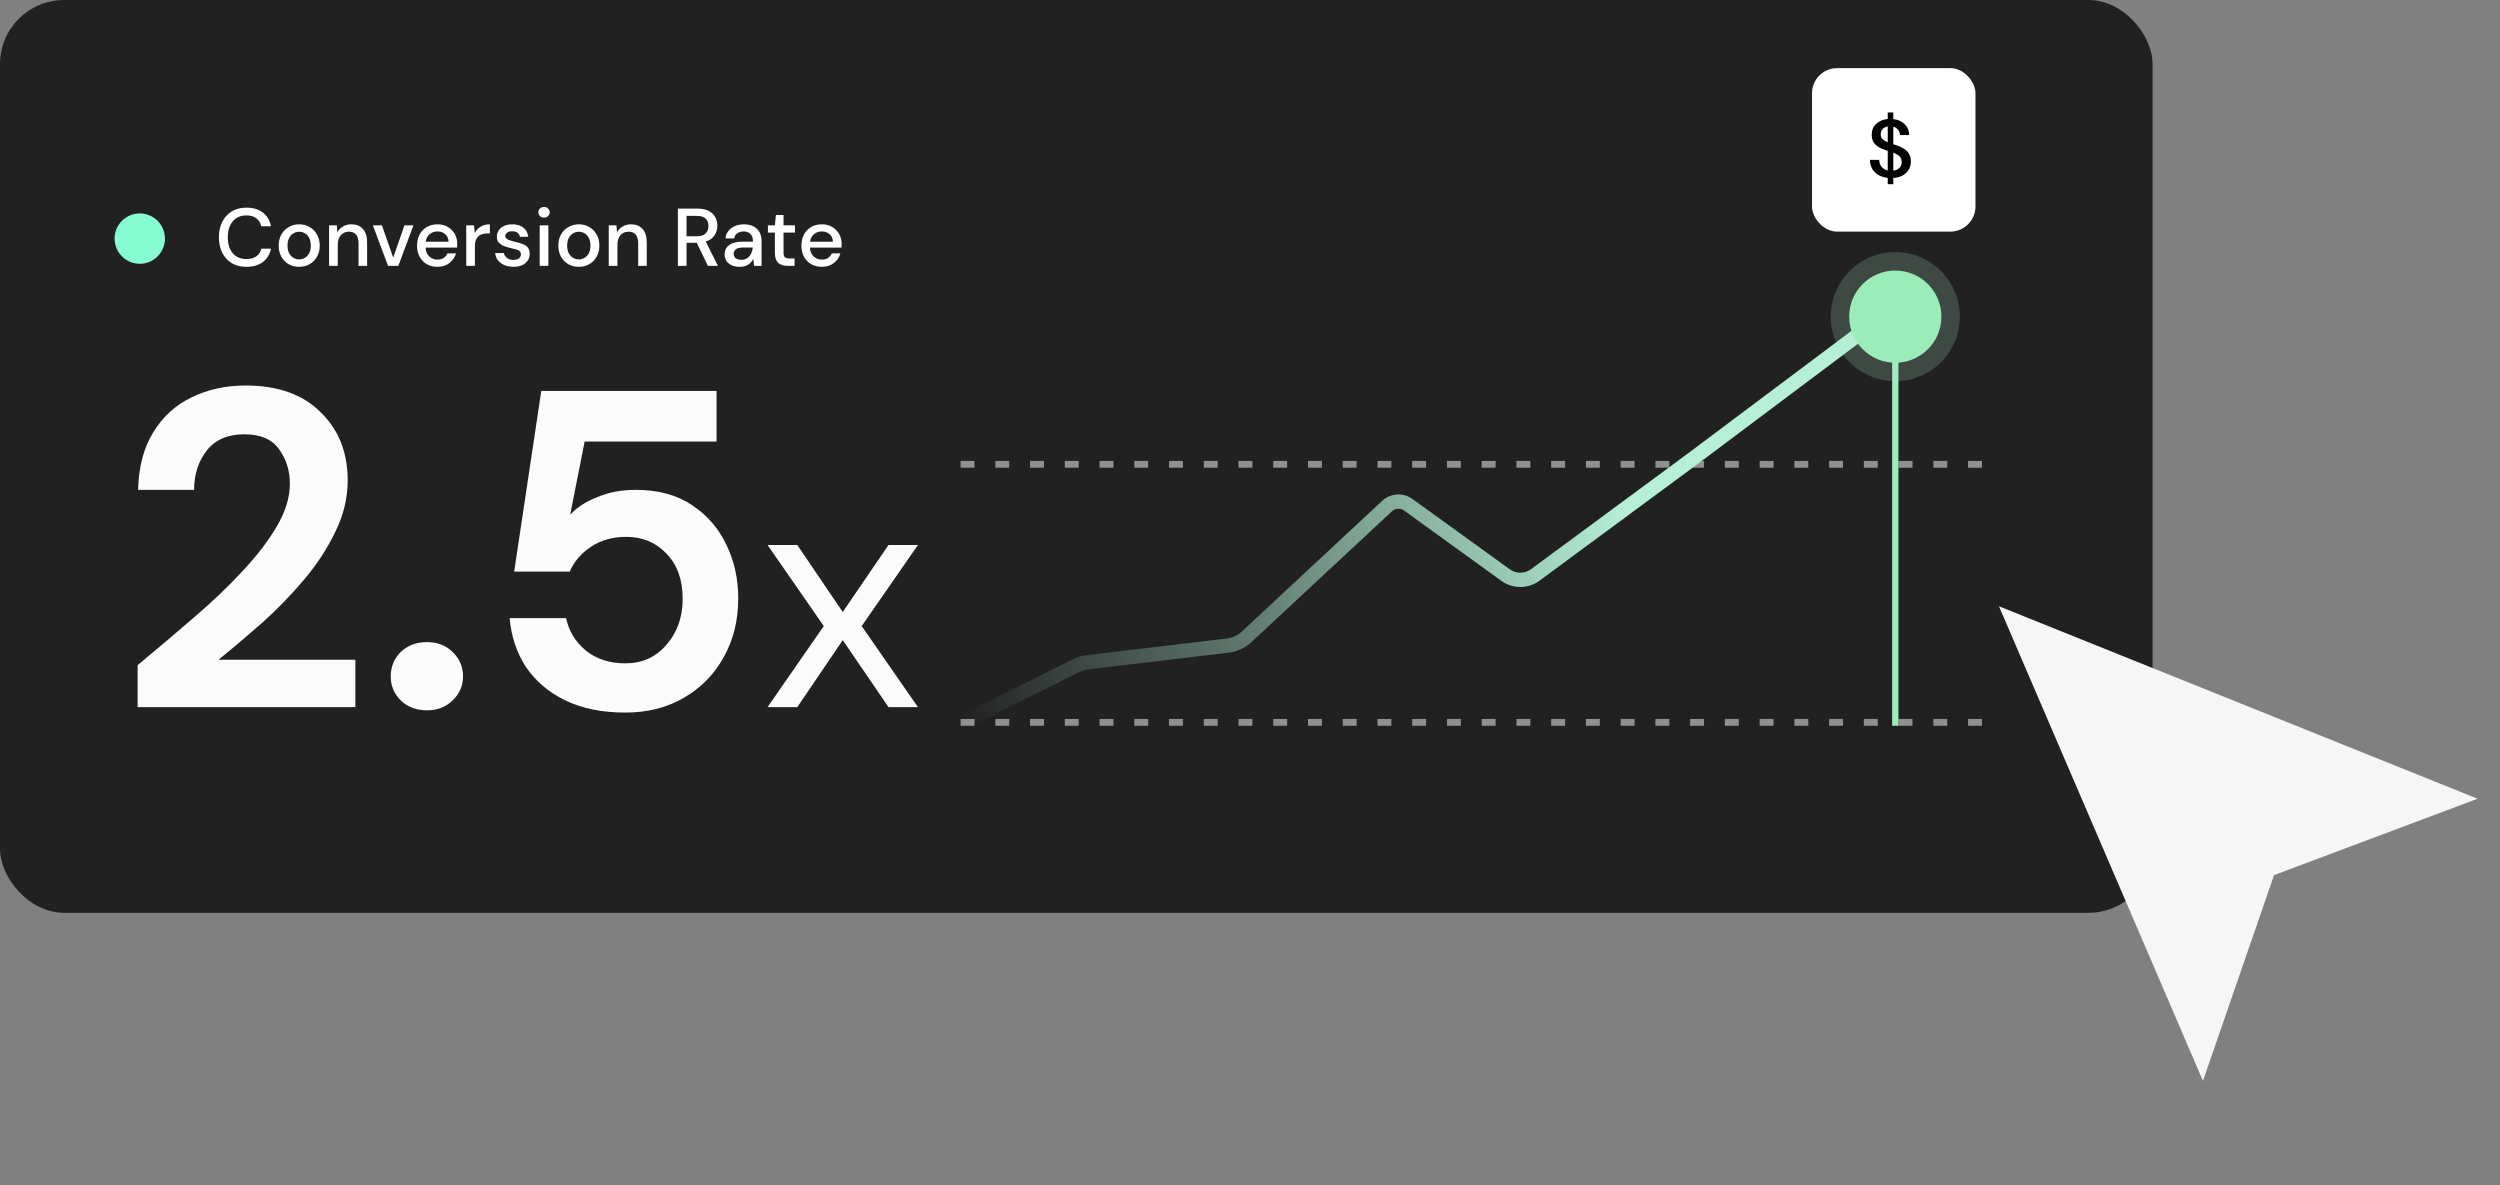 <svg xmlns="http://www.w3.org/2000/svg" width="367" height="174" viewBox="0 0 367 174" fill="none"><rect x="0" y="0" width="367" height="174" fill="#808080" stroke="none"/><rect width="316" height="134" rx="9.412" fill="#212121"></rect><circle cx="20.518" cy="35.026" r="3.696" fill="#85FCD2"></circle><path d="M36.178 39.17C35.346 39.17 34.626 38.99 34.018 38.63C33.418 38.262 32.954 37.754 32.626 37.106C32.298 36.45 32.134 35.694 32.134 34.838C32.134 33.974 32.298 33.218 32.626 32.57C32.954 31.914 33.418 31.402 34.018 31.034C34.626 30.666 35.346 30.482 36.178 30.482C37.162 30.482 37.966 30.722 38.59 31.202C39.214 31.682 39.61 32.354 39.778 33.218H38.362C38.25 32.73 38.01 32.342 37.642 32.054C37.274 31.766 36.782 31.622 36.166 31.622C35.326 31.622 34.662 31.91 34.174 32.486C33.686 33.054 33.442 33.838 33.442 34.838C33.442 35.83 33.686 36.61 34.174 37.178C34.662 37.746 35.326 38.03 36.166 38.03C36.782 38.03 37.274 37.894 37.642 37.622C38.01 37.35 38.25 36.978 38.362 36.506H39.778C39.61 37.338 39.214 37.99 38.59 38.462C37.966 38.934 37.162 39.17 36.178 39.17ZM43.912 39.17C43.344 39.17 42.832 39.042 42.376 38.786C41.928 38.522 41.572 38.158 41.308 37.694C41.044 37.222 40.912 36.674 40.912 36.05C40.912 35.426 41.044 34.882 41.308 34.418C41.58 33.946 41.944 33.582 42.4 33.326C42.856 33.062 43.364 32.93 43.924 32.93C44.492 32.93 45 33.062 45.448 33.326C45.904 33.582 46.264 33.946 46.528 34.418C46.8 34.882 46.936 35.426 46.936 36.05C46.936 36.674 46.8 37.222 46.528 37.694C46.264 38.158 45.904 38.522 45.448 38.786C44.992 39.042 44.48 39.17 43.912 39.17ZM43.912 38.078C44.216 38.078 44.496 38.002 44.752 37.85C45.016 37.698 45.228 37.474 45.388 37.178C45.548 36.874 45.628 36.498 45.628 36.05C45.628 35.602 45.548 35.23 45.388 34.934C45.236 34.63 45.028 34.402 44.764 34.25C44.508 34.098 44.228 34.022 43.924 34.022C43.62 34.022 43.336 34.098 43.072 34.25C42.816 34.402 42.608 34.63 42.448 34.934C42.288 35.23 42.208 35.602 42.208 36.05C42.208 36.498 42.288 36.874 42.448 37.178C42.608 37.474 42.816 37.698 43.072 37.85C43.328 38.002 43.608 38.078 43.912 38.078ZM48.312 39.026V33.074H49.44L49.536 34.118C49.72 33.75 49.988 33.462 50.34 33.254C50.7 33.038 51.112 32.93 51.576 32.93C52.296 32.93 52.86 33.154 53.268 33.602C53.684 34.05 53.892 34.718 53.892 35.606V39.026H52.632V35.738C52.632 34.586 52.16 34.01 51.216 34.01C50.744 34.01 50.352 34.178 50.04 34.514C49.736 34.85 49.584 35.33 49.584 35.954V39.026H48.312ZM56.964 39.026L54.732 33.074H56.064L57.72 37.814L59.376 33.074H60.696L58.476 39.026H56.964ZM64.221 39.17C63.637 39.17 63.117 39.042 62.661 38.786C62.213 38.522 61.861 38.158 61.605 37.694C61.349 37.23 61.221 36.69 61.221 36.074C61.221 35.45 61.345 34.902 61.593 34.43C61.849 33.958 62.201 33.59 62.649 33.326C63.105 33.062 63.633 32.93 64.233 32.93C64.817 32.93 65.325 33.062 65.757 33.326C66.189 33.582 66.525 33.926 66.765 34.358C67.005 34.79 67.125 35.266 67.125 35.786C67.125 35.866 67.121 35.954 67.113 36.05C67.113 36.138 67.109 36.238 67.101 36.35H62.469C62.509 36.926 62.697 37.366 63.033 37.67C63.377 37.966 63.773 38.114 64.221 38.114C64.581 38.114 64.881 38.034 65.121 37.874C65.369 37.706 65.553 37.482 65.673 37.202H66.945C66.785 37.762 66.465 38.23 65.985 38.606C65.513 38.982 64.925 39.17 64.221 39.17ZM64.221 33.974C63.797 33.974 63.421 34.102 63.093 34.358C62.765 34.606 62.565 34.982 62.493 35.486H65.853C65.829 35.022 65.665 34.654 65.361 34.382C65.057 34.11 64.677 33.974 64.221 33.974ZM68.445 39.026V33.074H69.585L69.693 34.202C69.901 33.81 70.189 33.502 70.557 33.278C70.933 33.046 71.385 32.93 71.913 32.93V34.262H71.565C71.213 34.262 70.897 34.322 70.617 34.442C70.345 34.554 70.125 34.75 69.957 35.03C69.797 35.302 69.717 35.682 69.717 36.17V39.026H68.445ZM75.379 39.17C74.627 39.17 74.007 38.986 73.519 38.618C73.031 38.25 72.751 37.762 72.679 37.154H73.963C74.027 37.426 74.179 37.662 74.419 37.862C74.659 38.054 74.975 38.15 75.367 38.15C75.751 38.15 76.031 38.07 76.207 37.91C76.383 37.75 76.471 37.566 76.471 37.358C76.471 37.054 76.347 36.85 76.099 36.746C75.859 36.634 75.523 36.534 75.091 36.446C74.755 36.374 74.419 36.278 74.083 36.158C73.755 36.038 73.479 35.87 73.255 35.654C73.039 35.43 72.931 35.13 72.931 34.754C72.931 34.234 73.131 33.802 73.531 33.458C73.931 33.106 74.491 32.93 75.211 32.93C75.875 32.93 76.411 33.09 76.819 33.41C77.235 33.73 77.479 34.182 77.551 34.766H76.327C76.287 34.51 76.167 34.31 75.967 34.166C75.775 34.022 75.515 33.95 75.187 33.95C74.867 33.95 74.619 34.018 74.443 34.154C74.267 34.282 74.179 34.45 74.179 34.658C74.179 34.866 74.299 35.03 74.539 35.15C74.787 35.27 75.111 35.378 75.511 35.474C75.911 35.562 76.279 35.666 76.615 35.786C76.959 35.898 77.235 36.066 77.443 36.29C77.651 36.514 77.755 36.842 77.755 37.274C77.763 37.818 77.551 38.27 77.119 38.63C76.695 38.99 76.115 39.17 75.379 39.17ZM79.864 31.946C79.624 31.946 79.424 31.874 79.264 31.73C79.112 31.578 79.036 31.39 79.036 31.166C79.036 30.942 79.112 30.758 79.264 30.614C79.424 30.462 79.624 30.386 79.864 30.386C80.104 30.386 80.3 30.462 80.452 30.614C80.612 30.758 80.692 30.942 80.692 31.166C80.692 31.39 80.612 31.578 80.452 31.73C80.3 31.874 80.104 31.946 79.864 31.946ZM79.228 39.026V33.074H80.5V39.026H79.228ZM84.963 39.17C84.395 39.17 83.883 39.042 83.427 38.786C82.979 38.522 82.623 38.158 82.359 37.694C82.095 37.222 81.963 36.674 81.963 36.05C81.963 35.426 82.095 34.882 82.359 34.418C82.631 33.946 82.995 33.582 83.451 33.326C83.907 33.062 84.415 32.93 84.975 32.93C85.543 32.93 86.051 33.062 86.499 33.326C86.955 33.582 87.315 33.946 87.579 34.418C87.851 34.882 87.987 35.426 87.987 36.05C87.987 36.674 87.851 37.222 87.579 37.694C87.315 38.158 86.955 38.522 86.499 38.786C86.043 39.042 85.531 39.17 84.963 39.17ZM84.963 38.078C85.267 38.078 85.547 38.002 85.803 37.85C86.067 37.698 86.279 37.474 86.439 37.178C86.599 36.874 86.679 36.498 86.679 36.05C86.679 35.602 86.599 35.23 86.439 34.934C86.287 34.63 86.079 34.402 85.815 34.25C85.559 34.098 85.279 34.022 84.975 34.022C84.671 34.022 84.387 34.098 84.123 34.25C83.867 34.402 83.659 34.63 83.499 34.934C83.339 35.23 83.259 35.602 83.259 36.05C83.259 36.498 83.339 36.874 83.499 37.178C83.659 37.474 83.867 37.698 84.123 37.85C84.379 38.002 84.659 38.078 84.963 38.078ZM89.363 39.026V33.074H90.491L90.587 34.118C90.771 33.75 91.039 33.462 91.391 33.254C91.751 33.038 92.163 32.93 92.627 32.93C93.347 32.93 93.911 33.154 94.319 33.602C94.735 34.05 94.943 34.718 94.943 35.606V39.026H93.683V35.738C93.683 34.586 93.211 34.01 92.267 34.01C91.795 34.01 91.403 34.178 91.091 34.514C90.787 34.85 90.635 35.33 90.635 35.954V39.026H89.363ZM99.512 39.026V30.626H102.404C103.068 30.626 103.612 30.738 104.036 30.962C104.468 31.186 104.788 31.49 104.996 31.874C105.204 32.25 105.308 32.67 105.308 33.134C105.308 33.654 105.168 34.126 104.888 34.55C104.616 34.974 104.188 35.278 103.604 35.462L105.392 39.026H103.916L102.284 35.642H100.784V39.026H99.512ZM100.784 34.682H102.332C102.908 34.682 103.328 34.542 103.592 34.262C103.864 33.982 104 33.618 104 33.17C104 32.722 103.868 32.366 103.604 32.102C103.34 31.83 102.912 31.694 102.32 31.694H100.784V34.682ZM108.593 39.17C108.089 39.17 107.673 39.086 107.345 38.918C107.017 38.75 106.773 38.53 106.613 38.258C106.453 37.978 106.373 37.674 106.373 37.346C106.373 36.77 106.597 36.314 107.045 35.978C107.493 35.642 108.133 35.474 108.965 35.474H110.525V35.366C110.525 34.902 110.397 34.554 110.141 34.322C109.893 34.09 109.569 33.974 109.169 33.974C108.817 33.974 108.509 34.062 108.245 34.238C107.989 34.406 107.833 34.658 107.777 34.994H106.505C106.545 34.562 106.689 34.194 106.937 33.89C107.193 33.578 107.513 33.342 107.897 33.182C108.289 33.014 108.717 32.93 109.181 32.93C110.013 32.93 110.657 33.15 111.113 33.59C111.569 34.022 111.797 34.614 111.797 35.366V39.026H110.693L110.585 38.006C110.417 38.334 110.173 38.61 109.853 38.834C109.533 39.058 109.113 39.17 108.593 39.17ZM108.845 38.138C109.189 38.138 109.477 38.058 109.709 37.898C109.949 37.73 110.133 37.51 110.261 37.238C110.397 36.966 110.481 36.666 110.513 36.338H109.097C108.593 36.338 108.233 36.426 108.017 36.602C107.809 36.778 107.705 36.998 107.705 37.262C107.705 37.534 107.805 37.75 108.005 37.91C108.213 38.062 108.493 38.138 108.845 38.138ZM115.659 39.026C115.075 39.026 114.611 38.886 114.267 38.606C113.923 38.318 113.751 37.81 113.751 37.082V34.142H112.731V33.074H113.751L113.907 31.562H115.023V33.074H116.703V34.142H115.023V37.082C115.023 37.41 115.091 37.638 115.227 37.766C115.371 37.886 115.615 37.946 115.959 37.946H116.643V39.026H115.659ZM120.647 39.17C120.063 39.17 119.543 39.042 119.087 38.786C118.639 38.522 118.287 38.158 118.031 37.694C117.775 37.23 117.647 36.69 117.647 36.074C117.647 35.45 117.771 34.902 118.019 34.43C118.275 33.958 118.627 33.59 119.075 33.326C119.531 33.062 120.059 32.93 120.659 32.93C121.243 32.93 121.751 33.062 122.183 33.326C122.615 33.582 122.951 33.926 123.191 34.358C123.431 34.79 123.551 35.266 123.551 35.786C123.551 35.866 123.547 35.954 123.539 36.05C123.539 36.138 123.535 36.238 123.527 36.35H118.895C118.935 36.926 119.123 37.366 119.459 37.67C119.803 37.966 120.199 38.114 120.647 38.114C121.007 38.114 121.307 38.034 121.547 37.874C121.795 37.706 121.979 37.482 122.099 37.202H123.371C123.211 37.762 122.891 38.23 122.411 38.606C121.939 38.982 121.351 39.17 120.647 39.17ZM120.647 33.974C120.223 33.974 119.847 34.102 119.519 34.358C119.191 34.606 118.991 34.982 118.919 35.486H122.279C122.255 35.022 122.091 34.654 121.787 34.382C121.483 34.11 121.103 33.974 120.647 33.974Z" fill="white"></path><g opacity="0.98"><path d="M20.204 103.81V97.643C23.034 95.299 25.775 92.978 28.427 90.68C31.124 88.381 33.512 86.104 35.59 83.849C37.712 81.594 39.392 79.406 40.63 77.284C41.912 75.117 42.553 73.017 42.553 70.984C42.553 69.083 42.022 67.403 40.961 65.944C39.944 64.485 38.242 63.755 35.855 63.755C33.423 63.755 31.589 64.551 30.351 66.143C29.113 67.734 28.494 69.657 28.494 71.912H20.271C20.359 68.508 21.111 65.678 22.525 63.424C23.94 61.125 25.819 59.423 28.162 58.317C30.505 57.168 33.136 56.593 36.054 56.593C40.784 56.593 44.454 57.897 47.062 60.506C49.715 63.07 51.041 66.408 51.041 70.519C51.041 73.084 50.444 75.582 49.251 78.013C48.101 80.445 46.576 82.788 44.675 85.043C42.774 87.297 40.718 89.419 38.508 91.409C36.297 93.354 34.153 95.167 32.075 96.847H52.169V103.81H20.204ZM62.666 104.274C61.118 104.274 59.836 103.788 58.819 102.815C57.847 101.843 57.36 100.671 57.36 99.301C57.36 97.886 57.847 96.692 58.819 95.719C59.836 94.747 61.118 94.261 62.666 94.261C64.213 94.261 65.473 94.747 66.446 95.719C67.463 96.692 67.971 97.886 67.971 99.301C67.971 100.671 67.463 101.843 66.446 102.815C65.473 103.788 64.213 104.274 62.666 104.274ZM91.794 104.606C88.39 104.606 85.45 104.009 82.974 102.815C80.542 101.622 78.619 99.986 77.204 97.908C75.834 95.786 75.038 93.398 74.817 90.746H83.106C83.504 92.647 84.477 94.239 86.024 95.521C87.572 96.758 89.495 97.377 91.794 97.377C94.27 97.377 96.281 96.471 97.829 94.659C99.42 92.846 100.216 90.591 100.216 87.894C100.216 85.109 99.42 82.898 97.829 81.263C96.281 79.627 94.314 78.809 91.926 78.809C89.937 78.809 88.213 79.295 86.754 80.268C85.295 81.241 84.256 82.456 83.637 83.915H75.48L79.459 57.389H105.19V64.816H85.825L83.703 75.559C84.676 74.499 86.002 73.636 87.682 72.973C89.362 72.266 91.241 71.912 93.319 71.912C96.635 71.912 99.398 72.664 101.609 74.167C103.819 75.626 105.499 77.571 106.649 80.003C107.798 82.39 108.373 84.999 108.373 87.828C108.373 91.055 107.665 93.929 106.251 96.449C104.88 98.969 102.935 100.958 100.415 102.417C97.939 103.876 95.065 104.606 91.794 104.606ZM112.675 103.81L120.931 91.906L112.675 80.002H117.043L123.715 89.842L130.435 80.002H134.755L126.499 91.906L134.755 103.81H130.435L123.715 93.97L117.043 103.81H112.675Z" fill="white"></path></g><g opacity="0.5"><line x1="141.014" y1="68.16" x2="293.014" y2="68.16" stroke="white" stroke-dasharray="2.04 3.06"></line><line x1="141.014" y1="106.043" x2="293.014" y2="106.043" stroke="white" stroke-dasharray="2.04 3.06"></line></g><path d="M140.682 105.173C140.164 105.431 139.953 106.061 140.212 106.579C140.47 107.098 141.1 107.308 141.618 107.05L140.682 105.173ZM248.336 67.463L248.959 68.306L248.965 68.302L248.336 67.463ZM221.022 84.424L221.637 83.573L221.022 84.424ZM225.375 84.402L225.997 85.246L225.375 84.402ZM203.617 74.292L204.331 75.06L203.617 74.292ZM206.734 74.099L207.348 73.248L206.734 74.099ZM180.237 94.767L180.361 95.809L180.237 94.767ZM183.008 93.482L182.293 92.715L183.008 93.482ZM158.007 97.706L157.539 96.767L158.007 97.706ZM159.621 97.223L159.497 96.182L159.621 97.223ZM141.618 107.05L158.475 98.644L157.539 96.767L140.682 105.173L141.618 107.05ZM159.745 98.265L180.361 95.809L180.113 93.726L159.497 96.182L159.745 98.265ZM183.723 94.25L204.331 75.06L202.902 73.525L182.293 92.715L183.723 94.25ZM206.12 74.949L220.408 85.274L221.637 83.573L207.348 73.248L206.12 74.949ZM225.997 85.246L248.959 68.306L247.713 66.618L224.752 83.558L225.997 85.246ZM248.965 68.302L278.78 45.95L277.521 44.272L247.707 66.623L248.965 68.302ZM220.408 85.274C222.079 86.481 224.339 86.47 225.997 85.246L224.752 83.558C223.827 84.24 222.568 84.246 221.637 83.573L220.408 85.274ZM204.331 75.06C204.824 74.6 205.574 74.554 206.12 74.949L207.348 73.248C205.99 72.267 204.128 72.383 202.902 73.525L204.331 75.06ZM180.361 95.809C181.618 95.659 182.796 95.113 183.723 94.25L182.293 92.715C181.692 93.275 180.928 93.629 180.113 93.726L180.361 95.809ZM158.475 98.644C158.873 98.446 159.303 98.317 159.745 98.265L159.497 96.182C158.815 96.263 158.153 96.461 157.539 96.767L158.475 98.644Z" fill="url(#paint0_linear_250_150629)"></path><path d="M278.23 49.256L278.23 106.543" stroke="#9AEDB9" stroke-width="0.924"></path><circle opacity="0.2" cx="278.229" cy="46.483" r="9.476" fill="#B4EFD6"></circle><circle cx="278.229" cy="46.483" r="5.578" fill="#9AEDB9" stroke="#9AEDB9" stroke-width="2.381"></circle><rect x="266" y="10" width="24" height="24" rx="3.696" fill="white"></rect><path d="M277.12 27.044V26.12C276.336 26.032 275.708 25.756 275.236 25.292C274.764 24.828 274.524 24.22 274.516 23.468H275.86C275.868 23.844 275.98 24.176 276.196 24.464C276.412 24.744 276.72 24.932 277.12 25.028V22.136C277.056 22.12 276.988 22.1 276.916 22.076C276.852 22.052 276.784 22.028 276.712 22.004C276.064 21.788 275.576 21.508 275.248 21.164C274.928 20.82 274.768 20.368 274.768 19.808C274.76 19.152 274.972 18.616 275.404 18.2C275.836 17.784 276.408 17.54 277.12 17.468V16.508H277.936V17.48C278.632 17.56 279.192 17.812 279.616 18.236C280.04 18.66 280.256 19.192 280.264 19.832H278.92C278.912 19.568 278.824 19.32 278.656 19.088C278.496 18.848 278.256 18.684 277.936 18.596V21.164C278 21.188 278.064 21.212 278.128 21.236C278.192 21.252 278.256 21.272 278.32 21.296C278.736 21.432 279.108 21.596 279.436 21.788C279.764 21.98 280.024 22.232 280.216 22.544C280.416 22.856 280.516 23.252 280.516 23.732C280.516 24.132 280.42 24.508 280.228 24.86C280.036 25.204 279.748 25.492 279.364 25.724C278.98 25.956 278.504 26.092 277.936 26.132V27.044H277.12ZM276.088 19.7C276.088 20.02 276.18 20.268 276.364 20.444C276.548 20.612 276.8 20.76 277.12 20.888V18.56C276.816 18.616 276.568 18.744 276.376 18.944C276.184 19.136 276.088 19.388 276.088 19.7ZM279.172 23.816C279.172 23.424 279.056 23.128 278.824 22.928C278.592 22.72 278.296 22.548 277.936 22.412V25.052C278.328 25.004 278.632 24.868 278.848 24.644C279.064 24.42 279.172 24.144 279.172 23.816Z" fill="black"></path><path d="M293.447 89L323.394 158.675L333.831 128.467L363.708 117.255L293.447 89Z" fill="#F6F6F6"></path><defs><linearGradient id="paint0_linear_250_150629" x1="234.291" y1="61.182" x2="136.563" y2="91.153" gradientUnits="userSpaceOnUse"><stop stop-color="#B4EFD6"></stop><stop offset="1" stop-color="#B5F0D7" stop-opacity="0"></stop></linearGradient></defs></svg>